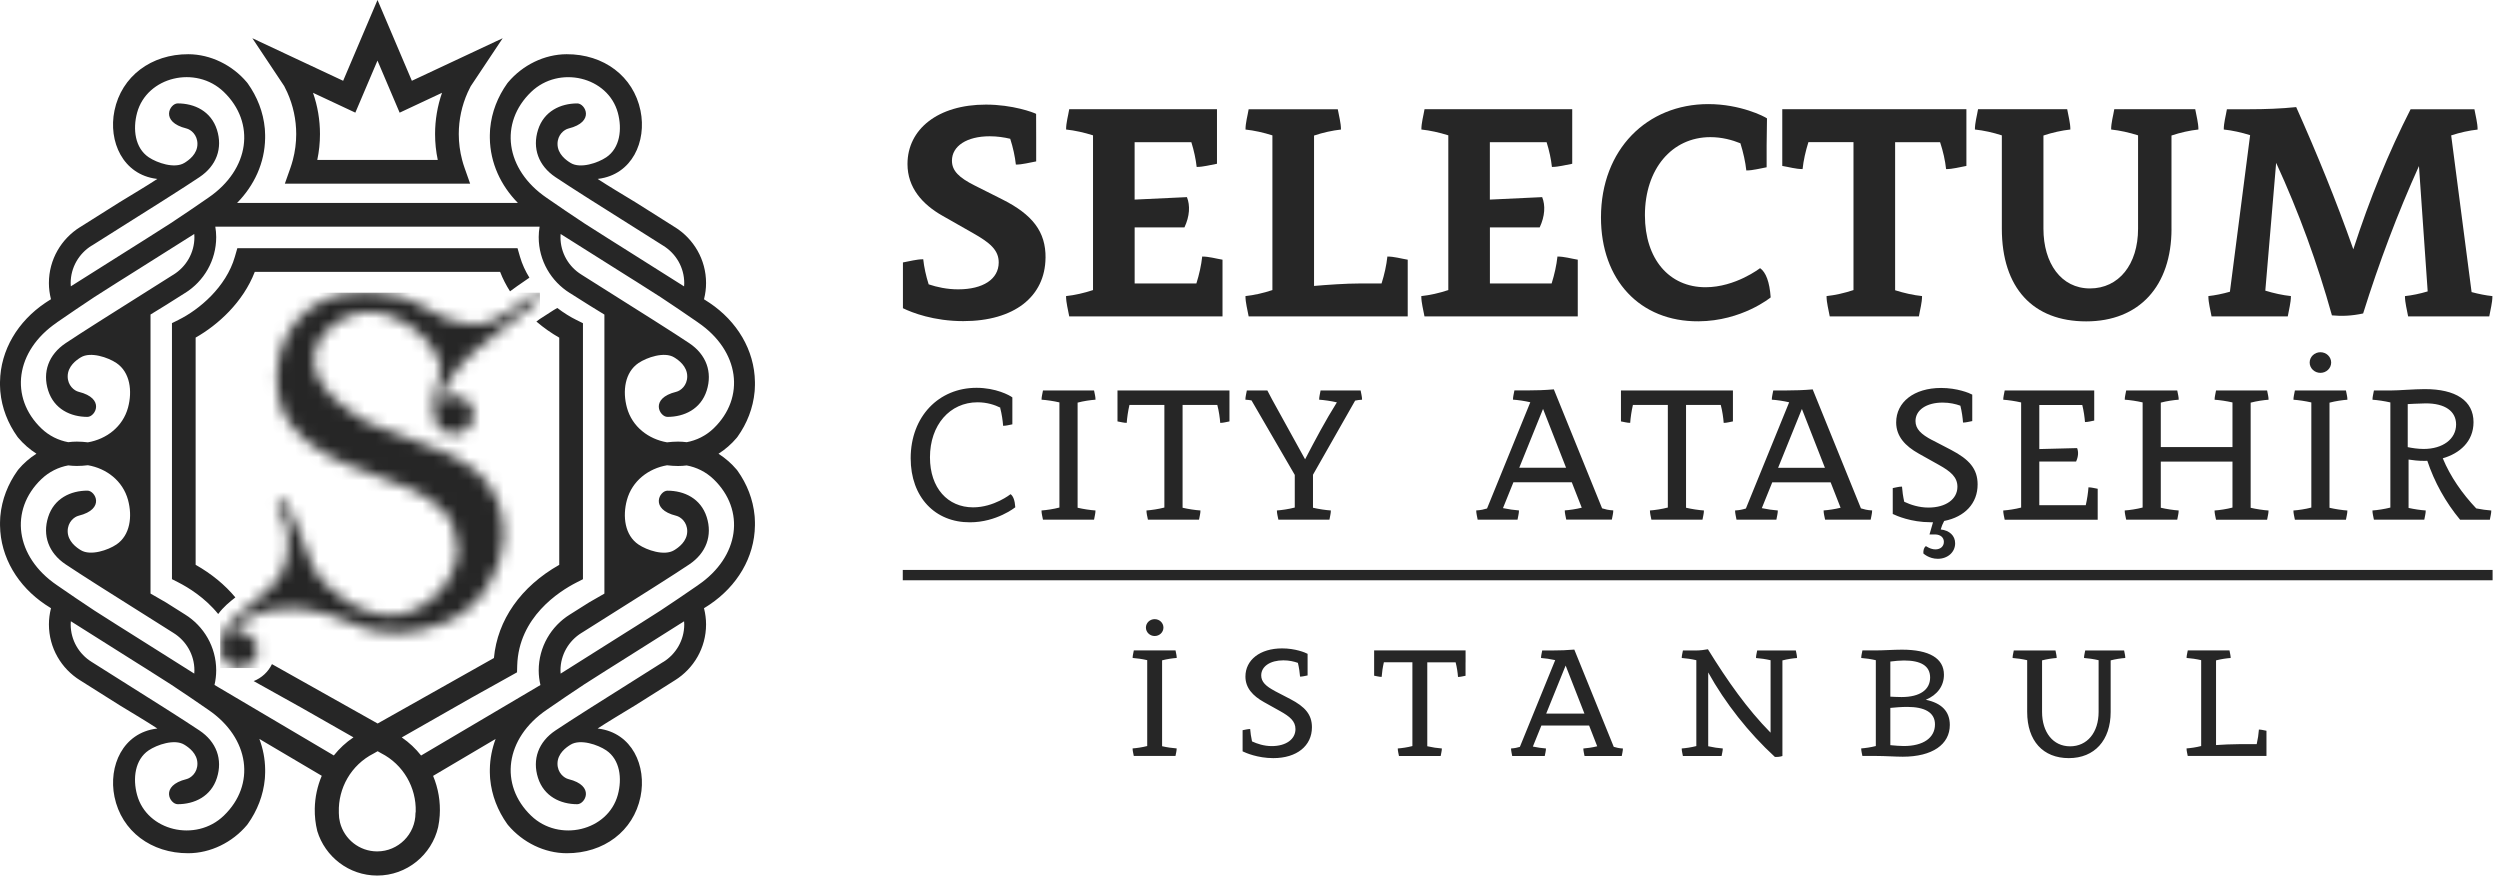 <svg width="216" height="76" viewBox="0 0 216 76" fill="none" xmlns="http://www.w3.org/2000/svg">
<mask id="mask0_0_1" style="mask-type:luminance" maskUnits="userSpaceOnUse" x="19" y="25" width="28" height="33">
<path d="M26.824 26.619C26.491 26.863 25.416 27.698 24.668 29.216C24.172 30.219 23.924 31.333 23.924 32.554C23.924 34.272 24.312 35.638 25.088 36.655C25.864 37.674 26.831 38.51 27.988 39.164C29.143 39.819 30.392 40.365 31.73 40.801C33.069 41.238 34.316 41.718 35.473 42.241C35.571 42.287 35.661 42.337 35.757 42.383C35.978 42.498 36.198 42.611 36.414 42.732C36.481 42.769 36.547 42.808 36.611 42.847C36.894 43.008 37.886 43.683 38.37 44.204C39.091 44.98 39.523 46.321 39.534 47.389C39.566 50.063 37.004 52.86 34.221 53.135C31.478 53.406 28.119 51.184 27.007 48.911C26.245 47.352 25.549 44.496 24.507 43.283C24.445 43.219 24.36 43.178 24.266 43.178C24.082 43.178 23.933 43.327 23.933 43.511C23.933 43.568 23.951 43.621 23.979 43.669C23.979 43.669 23.979 43.669 23.977 43.669C24.282 44.163 24.893 45.299 24.907 46.835C24.911 47.265 24.907 48.541 24.154 49.816C24.11 49.891 24.075 49.944 24.052 49.981C23.72 50.504 23.063 51.062 21.752 52.18C20.817 52.977 20.193 53.312 19.635 54.169C19.279 54.715 19.036 55.291 19.026 55.971C19.022 56.373 19.144 56.722 19.343 56.999C19.621 57.431 20.103 57.718 20.654 57.718C21.419 57.718 22.05 57.169 22.188 56.446C22.209 56.368 22.227 56.285 22.239 56.203C22.282 55.895 22.167 55.578 21.977 55.33C21.699 54.889 21.215 54.593 20.657 54.593C20.487 54.593 20.324 54.628 20.17 54.678C20.627 53.868 21.899 52.55 25.115 52.55C25.115 52.55 27.299 52.453 30.624 53.93C30.692 53.96 31.037 54.116 31.528 54.276C31.668 54.322 31.82 54.368 31.987 54.412C32.336 54.504 33.319 54.697 34.612 54.697C35.799 54.697 37.482 54.224 38.719 53.682C38.742 53.67 38.758 53.666 38.77 53.659C40.253 52.913 41.479 51.875 42.276 50.392C42.714 49.572 42.994 48.929 43.075 48.686C43.114 48.569 43.369 47.797 43.458 46.927C43.513 46.394 43.761 43.968 42.234 41.887C41.282 40.59 39.968 39.876 39.334 39.532C39.098 39.401 38.896 39.302 38.634 39.181C37.964 38.866 37.238 38.597 35.592 37.982C33.294 37.123 32.144 36.694 31.85 36.542C31.404 36.31 26.723 33.817 27.131 30.667C27.349 28.979 28.943 27.772 30.174 27.292C32.805 26.266 35.523 27.893 36.88 29.418C37.204 29.781 38.074 31 38.074 32.015C38.074 32.019 38.069 32.026 38.069 32.031C38.069 32.706 37.447 33.562 37.447 35.346C37.447 37.027 38.368 37.47 39.259 37.47C40.15 37.47 40.933 36.742 40.933 35.842C40.933 34.942 40.184 34.214 39.259 34.214C38.809 34.214 38.402 34.386 38.102 34.666C38.102 34.653 38.102 34.639 38.102 34.625C38.102 33.847 39.144 32.008 40.935 30.403C41.534 29.866 45.984 26.291 46.498 25.962V25.958C46.585 25.898 46.647 25.799 46.647 25.685C46.647 25.501 46.498 25.352 46.314 25.352C46.239 25.352 46.172 25.382 46.115 25.425H46.112C44.967 26.213 43.178 27.726 41.853 27.948C41.259 28.049 40.62 27.997 40.01 27.928C38.93 27.808 37.982 27.322 37.066 26.764C36.66 26.516 36.224 26.314 35.794 26.105C35.282 25.855 34.327 25.434 32.63 25.322C32.474 25.308 32.323 25.294 32.173 25.294C31.962 25.29 31.737 25.285 31.496 25.285C30.169 25.285 28.436 25.434 26.819 26.617" fill="white"/>
</mask>
<g mask="url(#mask0_0_1)">
<path d="M46.654 25.288H19.024V57.719H46.654V25.288Z" fill="#262626"/>
</g>
<path d="M30.7 9.735L32.614 5.235L34.529 9.735L38.191 8.018C37.794 9.159 37.59 10.366 37.59 11.581C37.59 12.336 37.668 13.087 37.824 13.82H27.412C27.568 13.085 27.646 12.336 27.646 11.581C27.646 10.366 27.442 9.159 27.044 8.018L30.707 9.735H30.7ZM24.565 7.457C24.657 7.63 24.742 7.806 24.822 7.983C25.327 9.108 25.593 10.339 25.593 11.581C25.593 12.341 25.495 13.092 25.302 13.82C25.242 14.049 25.171 14.279 25.093 14.504L24.611 15.87H40.62L40.139 14.504C40.058 14.279 39.989 14.051 39.929 13.82C39.737 13.089 39.638 12.339 39.638 11.581C39.638 10.339 39.904 9.108 40.409 7.983C40.49 7.804 40.575 7.63 40.666 7.457L42.756 4.319L43.433 3.302L42.813 3.591L40.68 4.592L35.585 6.98L33.73 2.617L32.617 0L31.503 2.617L29.648 6.98L24.553 4.592L22.42 3.591L21.803 3.302L22.48 4.319L24.569 7.457H24.565ZM3.575 41.397C4.245 40.754 5.056 40.366 5.894 40.21C6.142 40.239 6.39 40.258 6.638 40.258C6.964 40.258 7.283 40.235 7.595 40.196C9.189 40.469 10.61 41.532 11.062 43.199C11.448 44.618 11.248 46.246 10.059 47.045C9.338 47.532 7.832 48.048 6.987 47.538C6.601 47.306 5.848 46.769 5.848 45.89C5.848 45.098 6.415 44.652 6.794 44.558C9.117 43.984 8.236 42.391 7.556 42.391C6.103 42.391 4.672 43.063 4.163 44.666C3.655 46.26 4.197 47.777 5.673 48.762C6.488 49.306 7.317 49.837 8.146 50.365C8.362 50.502 8.575 50.638 8.791 50.776L11.436 52.445L12.655 53.214L14.885 54.621L14.991 54.688C16.074 55.361 16.797 56.557 16.797 57.925C16.797 58.02 16.791 58.109 16.784 58.199L11.099 54.615L10.773 54.41L10.206 54.054L8.155 52.75C7.01 52.004 6.153 51.4 4.904 50.548C1.309 48.094 0.799 44.065 3.57 41.401M4.904 27.866C6.153 27.015 7.012 26.413 8.155 25.665L10.206 24.36L10.773 24.005L11.099 23.8L16.784 20.216C16.791 20.306 16.797 20.395 16.797 20.489C16.797 21.858 16.074 23.054 14.991 23.727L14.885 23.791L12.655 25.198L11.436 25.968L8.791 27.637C8.575 27.772 8.362 27.91 8.146 28.048C7.317 28.576 6.491 29.104 5.673 29.648C4.197 30.635 3.655 32.151 4.163 33.744C4.675 35.347 6.103 36.019 7.556 36.019C8.236 36.019 9.117 34.426 6.794 33.852C6.415 33.758 5.848 33.31 5.848 32.523C5.848 31.641 6.599 31.106 6.987 30.872C7.829 30.362 9.338 30.881 10.059 31.365C11.248 32.167 11.445 33.795 11.062 35.214C10.61 36.88 9.189 37.943 7.595 38.217C7.283 38.18 6.966 38.155 6.638 38.155C6.387 38.155 6.139 38.173 5.894 38.205C5.056 38.047 4.245 37.661 3.575 37.016C0.804 34.352 1.313 30.323 4.909 27.869M7.917 21.229L8.022 21.164L10.252 19.757L11.471 18.988L14.116 17.319C14.332 17.183 14.545 17.045 14.761 16.908C15.59 16.38 16.419 15.851 17.234 15.305C18.71 14.32 19.252 12.802 18.744 11.209C18.233 9.606 16.804 8.934 15.351 8.934C14.671 8.934 13.79 10.527 16.113 11.101C16.492 11.195 17.059 11.643 17.059 12.433C17.059 13.314 16.308 13.849 15.92 14.081C15.075 14.591 13.569 14.074 12.848 13.588C11.659 12.786 11.462 11.159 11.845 9.742C12.69 6.624 16.917 5.616 19.332 7.937C22.103 10.601 21.594 14.63 17.998 17.084C16.749 17.939 15.89 18.538 14.747 19.286L12.697 20.59L12.13 20.949L11.804 21.153L6.119 24.739C6.112 24.647 6.105 24.558 6.105 24.466C6.105 23.098 6.828 21.901 7.912 21.226M46.622 19.587C46.574 19.881 46.544 20.179 46.544 20.487C46.544 22.526 47.619 24.31 49.23 25.316H49.235L50.902 26.369L52.22 27.18V51.288L50.902 52.045L49.235 53.097H49.23V53.099C47.619 54.105 46.544 55.889 46.544 57.928C46.544 58.362 46.599 58.782 46.694 59.186L36.382 65.277C35.916 64.685 35.358 64.154 34.713 63.714L40.696 60.304L44.671 58.089L44.687 57.505C44.806 53.327 48.308 51.093 49.809 50.328L50.367 50.043V27.924L49.795 27.641C49.279 27.387 48.712 27.038 48.151 26.608L47.839 26.79L46.618 27.577C46.565 27.614 46.468 27.685 46.344 27.781C46.992 28.337 47.667 28.803 48.319 29.173V48.803C44.999 50.682 42.979 53.568 42.675 56.853L32.628 62.511L23.497 57.381C23.173 58.054 22.606 58.575 21.918 58.846L26.052 61.151L30.539 63.707C29.884 64.145 29.315 64.678 28.842 65.272L18.533 59.181C18.625 58.777 18.68 58.357 18.68 57.923C18.68 55.884 17.606 54.1 15.994 53.095L15.989 53.092L14.322 52.041L13.005 51.283V27.175L14.322 26.365L15.989 25.313H15.994C17.606 24.305 18.68 22.521 18.68 20.483C18.68 20.175 18.65 19.874 18.602 19.582H46.62L46.622 19.587ZM45.894 7.94C48.31 5.618 52.535 6.626 53.382 9.744C53.767 11.161 53.568 12.791 52.381 13.59C51.66 14.077 50.151 14.593 49.309 14.084C48.923 13.849 48.17 13.317 48.17 12.435C48.17 11.645 48.737 11.197 49.118 11.103C51.441 10.529 50.56 8.936 49.88 8.936C48.427 8.936 46.996 9.609 46.487 11.211C45.98 12.805 46.521 14.322 47.995 15.307C48.813 15.851 49.639 16.382 50.468 16.91C50.684 17.048 50.897 17.183 51.113 17.321L53.758 18.99L54.977 19.759L57.207 21.167L57.312 21.233C58.396 21.904 59.119 23.1 59.119 24.471C59.119 24.562 59.112 24.652 59.105 24.744L53.421 21.157L53.095 20.953L52.528 20.595L50.477 19.291C49.331 18.545 48.475 17.943 47.226 17.089C43.631 14.635 43.121 10.605 45.892 7.942M60.318 27.869C63.913 30.323 64.423 34.352 61.652 37.016C60.981 37.661 60.171 38.047 59.333 38.205C59.085 38.173 58.837 38.157 58.589 38.155C58.263 38.155 57.944 38.18 57.632 38.217C56.038 37.943 54.617 36.88 54.165 35.214C53.779 33.795 53.979 32.167 55.168 31.365C55.889 30.879 57.395 30.362 58.24 30.872C58.626 31.106 59.377 31.641 59.377 32.523C59.377 33.312 58.809 33.76 58.428 33.852C56.105 34.426 56.986 36.019 57.666 36.019C59.119 36.019 60.55 35.347 61.059 33.744C61.567 32.151 61.025 30.633 59.549 29.648C58.731 29.104 57.905 28.574 57.076 28.048C56.86 27.91 56.647 27.774 56.431 27.637L53.786 25.968L52.567 25.198L50.337 23.791L50.232 23.724C49.148 23.054 48.425 21.858 48.425 20.489C48.425 20.395 48.432 20.306 48.438 20.216L54.123 23.8L54.449 24.005L55.016 24.36L57.067 25.665C58.212 26.411 59.069 27.015 60.318 27.866M60.318 50.551C59.069 51.403 58.21 52.004 57.067 52.752L55.016 54.057L54.449 54.413L54.123 54.617L48.438 58.201C48.432 58.111 48.425 58.022 48.425 57.928C48.425 56.559 49.148 55.363 50.232 54.69L50.337 54.626L52.567 53.219L53.786 52.45L56.431 50.78C56.647 50.642 56.86 50.507 57.076 50.369C57.905 49.841 58.731 49.313 59.549 48.767C61.025 47.779 61.567 46.264 61.059 44.671C60.547 43.068 59.119 42.395 57.666 42.395C56.986 42.395 56.105 43.989 58.428 44.563C58.807 44.657 59.377 45.102 59.377 45.894C59.377 46.776 58.623 47.311 58.24 47.543C57.395 48.053 55.889 47.536 55.168 47.049C53.979 46.25 53.781 44.62 54.165 43.203C54.617 41.537 56.038 40.474 57.632 40.2C57.944 40.239 58.261 40.262 58.589 40.262C58.839 40.262 59.087 40.246 59.333 40.214C60.171 40.37 60.981 40.758 61.652 41.401C64.423 44.067 63.913 48.094 60.318 50.548M57.31 57.188L57.205 57.253L54.975 58.66L53.756 59.429L51.111 61.098C50.895 61.236 50.682 61.372 50.466 61.509C49.637 62.038 48.808 62.568 47.993 63.112C46.517 64.097 45.975 65.615 46.484 67.208C46.996 68.811 48.425 69.483 49.878 69.483C50.558 69.483 51.439 67.89 49.116 67.316C48.737 67.222 48.167 66.774 48.167 65.984C48.167 65.103 48.92 64.568 49.306 64.336C50.151 63.826 51.657 64.343 52.378 64.829C53.568 65.631 53.765 67.259 53.379 68.677C52.532 71.793 48.308 72.801 45.892 70.48C43.121 67.817 43.631 63.787 47.226 61.333C48.475 60.481 49.331 59.879 50.477 59.131L52.528 57.827L53.095 57.471L53.421 57.266L59.105 53.68C59.112 53.772 59.119 53.861 59.119 53.953C59.119 55.322 58.396 56.518 57.312 57.193M35.898 70.25C35.898 72.076 34.412 73.561 32.587 73.561C31.042 73.561 29.742 72.498 29.377 71.065C29.311 70.803 29.276 70.53 29.276 70.25C29.276 70.227 29.276 70.204 29.276 70.181C29.21 68.113 30.321 66.097 32.277 65.105L32.628 64.905L32.918 65.07C34.867 66.058 35.976 68.064 35.918 70.126C35.905 70.163 35.898 70.202 35.898 70.25ZM19.33 70.48C16.915 72.801 12.688 71.793 11.843 68.677C11.457 67.259 11.657 65.631 12.846 64.829C13.567 64.343 15.073 63.826 15.918 64.336C16.304 64.568 17.057 65.103 17.057 65.984C17.057 66.774 16.49 67.222 16.111 67.316C13.787 67.89 14.669 69.483 15.349 69.483C16.802 69.483 18.233 68.811 18.742 67.208C19.25 65.615 18.708 64.097 17.231 63.112C16.414 62.568 15.588 62.038 14.759 61.509C14.543 61.374 14.329 61.236 14.113 61.098L11.468 59.429L10.249 58.66L8.02 57.253L7.914 57.186C6.831 56.516 6.107 55.319 6.107 53.949C6.107 53.857 6.114 53.767 6.121 53.676L11.806 57.262L12.132 57.466L12.699 57.822L14.749 59.126C15.895 59.872 16.752 60.476 18 61.328C21.596 63.782 22.106 67.812 19.335 70.475M1.584 40.572C1.557 40.605 1.534 40.639 1.506 40.671C0.687 41.824 0.161 43.151 0.03 44.579C0.025 44.634 0.021 44.687 0.018 44.742C0.009 44.873 0.005 45.001 0.002 45.135C0.002 45.222 0.002 45.311 0.002 45.398C0.041 48.184 1.564 50.65 3.908 52.229L4.124 52.367L4.408 52.55C4.406 52.562 4.401 52.574 4.397 52.585C4.289 53.021 4.227 53.476 4.227 53.947C4.227 55.985 5.301 57.772 6.913 58.775L6.918 58.777L8.585 59.829L10.332 60.931C11.457 61.617 12.655 62.327 13.595 62.942C13.574 62.944 13.556 62.949 13.537 62.951C10.617 63.316 9.345 66.186 9.891 68.843C10.502 71.818 13.073 73.731 16.274 73.719C18.2 73.713 20.076 72.78 21.328 71.297C21.355 71.265 21.378 71.231 21.405 71.198C22.225 70.046 22.751 68.719 22.882 67.291C22.886 67.236 22.891 67.18 22.893 67.126C22.902 66.997 22.907 66.866 22.909 66.735C22.912 66.648 22.912 66.558 22.909 66.471C22.898 65.555 22.721 64.673 22.409 63.844L27.8 67.029C27.421 67.922 27.214 68.886 27.196 69.865C27.184 70.507 27.253 71.157 27.412 71.8C28.084 74.022 30.151 75.648 32.589 75.648C35.152 75.648 37.301 73.857 37.856 71.463C37.925 71.127 37.971 70.79 37.992 70.452C38.068 69.277 37.868 68.106 37.42 67.036L42.822 63.844C42.513 64.671 42.336 65.555 42.322 66.471C42.322 66.558 42.322 66.648 42.322 66.735C42.324 66.866 42.329 66.997 42.338 67.126C42.34 67.18 42.345 67.236 42.349 67.291C42.48 68.719 43.006 70.046 43.826 71.198C43.853 71.231 43.876 71.265 43.904 71.297C45.157 72.78 47.031 73.713 48.957 73.719C52.158 73.729 54.727 71.818 55.34 68.843C55.887 66.186 54.615 63.316 51.694 62.951C51.676 62.949 51.657 62.944 51.637 62.942C52.576 62.327 53.774 61.617 54.899 60.931L56.647 59.829L58.313 58.777H58.318V58.775C59.93 57.769 61.004 55.985 61.004 53.947C61.004 53.476 60.94 53.021 60.834 52.585C60.832 52.574 60.828 52.562 60.823 52.55L61.108 52.371L61.324 52.229C63.665 50.65 65.19 48.184 65.227 45.398C65.227 45.311 65.227 45.222 65.227 45.135C65.224 45.004 65.22 44.873 65.211 44.742C65.206 44.687 65.204 44.634 65.199 44.579C65.068 43.151 64.543 41.824 63.723 40.671C63.697 40.639 63.672 40.605 63.645 40.572C63.195 40.04 62.662 39.578 62.079 39.204C62.664 38.83 63.195 38.37 63.645 37.836C63.672 37.803 63.695 37.769 63.723 37.737C64.543 36.587 65.068 35.257 65.199 33.831C65.204 33.776 65.208 33.721 65.211 33.666C65.22 33.535 65.224 33.404 65.227 33.273C65.227 33.186 65.227 33.097 65.227 33.009C65.188 30.224 63.665 27.758 61.324 26.179L61.108 26.039L60.823 25.855C60.825 25.844 60.83 25.832 60.834 25.821C60.942 25.384 61.004 24.93 61.004 24.459C61.004 22.42 59.93 20.636 58.318 19.628H58.313L56.647 18.575L54.899 17.473C53.774 16.788 52.576 16.079 51.637 15.461C51.657 15.459 51.676 15.454 51.694 15.452C54.615 15.087 55.887 12.217 55.34 9.56C54.729 6.585 52.158 4.672 48.957 4.684C47.031 4.691 45.157 5.623 43.904 7.106C43.876 7.138 43.853 7.173 43.826 7.205C43.006 8.355 42.48 9.682 42.349 11.11C42.345 11.165 42.34 11.22 42.338 11.276C42.329 11.406 42.324 11.537 42.322 11.668C42.32 11.755 42.32 11.845 42.322 11.932C42.352 14.074 43.263 16.026 44.746 17.534H20.483C21.966 16.026 22.877 14.077 22.907 11.932C22.907 11.845 22.907 11.755 22.907 11.668C22.905 11.537 22.9 11.406 22.891 11.276C22.886 11.22 22.884 11.165 22.88 11.11C22.749 9.682 22.223 8.355 21.403 7.205C21.378 7.173 21.353 7.138 21.325 7.106C20.072 5.623 18.198 4.691 16.272 4.684C13.071 4.675 10.5 6.587 9.889 9.56C9.342 12.217 10.614 15.087 13.535 15.452C13.556 15.452 13.572 15.459 13.592 15.461C12.653 16.076 11.455 16.786 10.33 17.473L8.582 18.575L6.916 19.626H6.911C5.299 20.634 4.225 22.416 4.225 24.457C4.225 24.927 4.287 25.382 4.395 25.818C4.397 25.83 4.401 25.841 4.406 25.853L4.121 26.032L3.905 26.174C1.564 27.754 0.039 30.22 0 33.005C0 33.092 0 33.181 0 33.269C0.002 33.4 0.007 33.531 0.016 33.661C0.021 33.717 0.023 33.772 0.028 33.827C0.158 35.255 0.684 36.582 1.504 37.732C1.529 37.764 1.554 37.799 1.582 37.831C2.032 38.366 2.565 38.825 3.148 39.199C2.562 39.571 2.032 40.033 1.582 40.568M15.429 27.637L14.857 27.919V50.039L15.415 50.323C16.251 50.751 17.707 51.632 18.852 53.051C19.316 52.426 19.814 52.029 20.335 51.616C19.436 50.532 18.281 49.58 16.903 48.799V29.168C18.846 28.066 20.999 26.11 22.012 23.492H43.211C43.44 24.087 43.732 24.647 44.065 25.171C44.264 25.019 44.473 24.866 44.694 24.714L45.741 23.991C45.396 23.433 45.114 22.829 44.928 22.186L44.714 21.445H20.505L20.292 22.186C19.537 24.808 17.199 26.762 15.427 27.634" fill="#262626"/>
<g clip-path="url(#clip0_0_1)">
<path d="M99.764 54.952C100.183 54.952 100.521 54.626 100.521 54.223C100.521 53.819 100.183 53.494 99.764 53.494C99.345 53.494 99.007 53.819 99.007 54.223C99.007 54.626 99.348 54.952 99.764 54.952ZM100.405 57.053C100.833 56.941 101.318 56.872 101.669 56.847C101.669 56.631 101.603 56.412 101.565 56.196H97.962C97.924 56.415 97.859 56.631 97.859 56.847C98.231 56.872 98.7 56.941 99.119 57.038V64.457C98.691 64.57 98.206 64.638 97.856 64.663C97.856 64.879 97.921 65.098 97.959 65.314H101.562C101.6 65.098 101.665 64.879 101.665 64.663C101.293 64.638 100.824 64.57 100.405 64.473V57.053ZM110.148 59.7C109.363 59.29 108.969 58.908 108.969 58.355C108.969 57.576 109.745 57.053 110.883 57.053C111.377 57.053 111.803 57.154 112.138 57.272C112.238 57.682 112.3 58.129 112.325 58.461C112.541 58.461 112.76 58.395 112.976 58.358V56.49C112.776 56.378 111.906 56.021 110.777 56.021C108.86 56.021 107.605 57.022 107.605 58.455C107.605 59.434 108.237 60.119 109.204 60.66L110.621 61.451C111.431 61.905 111.928 62.305 111.928 62.993C111.928 63.878 111.102 64.463 109.882 64.463C109.213 64.463 108.619 64.263 108.175 64.057C108.09 63.681 108.037 63.287 108.015 62.987C107.799 62.987 107.58 63.053 107.361 63.09V64.917C107.618 65.042 108.653 65.502 110.017 65.502C112.041 65.502 113.351 64.441 113.351 62.837C113.351 61.733 112.757 61.063 111.478 60.397L110.142 59.703L110.148 59.7ZM126.626 57.222V56.196H118.725V58.38C118.941 58.417 119.16 58.483 119.375 58.483C119.4 58.111 119.469 57.641 119.566 57.222H122.031V64.46C121.599 64.573 121.118 64.642 120.767 64.667C120.767 64.882 120.833 65.101 120.871 65.317H124.474C124.508 65.101 124.577 64.882 124.577 64.667C124.205 64.642 123.736 64.573 123.317 64.476V57.225H125.766C125.878 57.654 125.947 58.136 125.972 58.489C126.188 58.489 126.407 58.423 126.623 58.386V57.225L126.626 57.222ZM136.025 56.124C135.409 56.178 134.774 56.2 134.145 56.2H133.247C133.213 56.418 133.144 56.634 133.144 56.85C133.504 56.875 133.957 56.941 134.37 57.035L131.318 64.529C131.086 64.598 130.902 64.645 130.554 64.667C130.554 64.882 130.62 65.101 130.654 65.317H133.466C133.504 65.101 133.57 64.882 133.57 64.667C133.238 64.645 132.825 64.585 132.44 64.504L133.176 62.684H137.298L137.999 64.479C137.586 64.582 137.135 64.645 136.801 64.67C136.801 64.886 136.866 65.105 136.904 65.32H140.119C140.154 65.105 140.219 64.886 140.219 64.67C139.857 64.648 139.672 64.598 139.428 64.526L136.022 56.128L136.025 56.124ZM136.895 61.654H133.592L135.271 57.504L136.895 61.654ZM151.821 56.2C151.786 56.418 151.717 56.634 151.717 56.853C152.087 56.878 152.559 56.947 152.978 57.044V63.303C150.957 61.254 149.259 58.836 147.564 56.096C147.267 56.156 146.857 56.2 146.566 56.2H145.405C145.368 56.415 145.302 56.634 145.302 56.85C145.674 56.875 146.144 56.944 146.563 57.041V64.46C146.131 64.573 145.649 64.642 145.299 64.667C145.299 64.882 145.365 65.101 145.402 65.317H148.746C148.78 65.101 148.849 64.882 148.849 64.667C148.477 64.642 148.008 64.573 147.589 64.476V58.098C149.049 60.735 151.089 63.322 153.35 65.398C153.582 65.411 153.798 65.386 154.001 65.32V57.06C154.432 56.947 154.914 56.878 155.264 56.853C155.264 56.637 155.199 56.418 155.161 56.203H151.818L151.821 56.2ZM160.913 56.2C160.876 56.418 160.81 56.634 160.81 56.85C161.182 56.875 161.652 56.944 162.071 57.041V64.457C161.642 64.57 161.157 64.638 160.807 64.663C160.807 64.879 160.873 65.098 160.91 65.314H162.071C162.903 65.314 163.76 65.38 164.398 65.38C166.956 65.38 168.464 64.319 168.464 62.637C168.464 61.464 167.757 60.747 166.39 60.46C167.382 60.044 167.957 59.271 167.957 58.298C167.957 56.885 166.703 56.131 164.329 56.131C163.632 56.131 162.721 56.196 162.071 56.196H160.91L160.913 56.2ZM163.328 57.157C163.713 57.107 164.132 57.066 164.504 57.066C165.924 57.066 166.762 57.504 166.762 58.539C166.762 59.575 165.909 60.225 164.295 60.225C164.019 60.225 163.619 60.206 163.325 60.191V57.157H163.328ZM163.328 61.163C163.725 61.123 164.301 61.076 164.779 61.076C166.275 61.076 167.182 61.542 167.182 62.59C167.182 63.738 166.184 64.457 164.492 64.457C164.185 64.457 163.747 64.423 163.325 64.382V61.163H163.328ZM180.162 56.2C180.128 56.418 180.059 56.634 180.059 56.85C180.431 56.875 180.9 56.944 181.32 57.041V61.511C181.32 63.294 180.331 64.482 178.855 64.482C177.378 64.482 176.434 63.259 176.434 61.511V57.056C176.865 56.944 177.347 56.875 177.697 56.85C177.697 56.634 177.632 56.415 177.594 56.2H173.991C173.953 56.415 173.888 56.634 173.888 56.85C174.26 56.875 174.729 56.944 175.148 57.041V61.511C175.148 64.013 176.521 65.502 178.745 65.502C180.969 65.502 182.361 63.963 182.361 61.511V57.056C182.79 56.944 183.274 56.875 183.625 56.85C183.625 56.634 183.559 56.415 183.522 56.2H180.159H180.162ZM195.823 65.32V63.137C195.604 63.103 195.389 63.034 195.17 63.034C195.145 63.406 195.076 63.875 194.979 64.294H193.499C192.811 64.294 191.995 64.338 191.466 64.373V57.056C191.898 56.944 192.38 56.875 192.73 56.85C192.73 56.631 192.664 56.415 192.627 56.196H189.023C188.989 56.412 188.92 56.631 188.92 56.847C189.292 56.872 189.762 56.941 190.181 57.038V64.457C189.752 64.57 189.267 64.638 188.917 64.663C188.917 64.879 188.983 65.098 189.02 65.314H195.817L195.823 65.32Z" fill="#262626"/>
<path d="M86.417 35.243C86.555 35.768 86.639 36.359 86.67 36.791C86.936 36.791 87.202 36.71 87.468 36.663V34.336C87.23 34.148 86.035 33.507 84.371 33.507C81.115 33.507 78.685 35.978 78.682 39.59C78.682 42.959 80.793 45.142 83.808 45.127C86.104 45.127 87.721 43.829 87.721 43.829C87.684 43.241 87.54 42.853 87.312 42.697C87.312 42.697 85.885 43.835 84.077 43.835C81.885 43.835 80.349 42.165 80.349 39.515C80.349 36.722 82.063 34.758 84.462 34.758C85.288 34.758 85.963 34.989 86.436 35.224L86.42 35.243H86.417ZM93.105 34.786C93.63 34.648 94.221 34.564 94.653 34.533C94.653 34.267 94.575 34.001 94.525 33.735H90.114C90.07 34.001 89.989 34.267 89.989 34.533C90.443 34.564 91.018 34.648 91.534 34.767V43.851C91.009 43.988 90.418 44.073 89.986 44.104C89.986 44.37 90.064 44.636 90.114 44.902H94.525C94.568 44.636 94.65 44.37 94.65 44.104C94.196 44.073 93.621 43.988 93.105 43.869V34.786ZM106.226 34.989V33.735H96.551V36.41C96.817 36.453 97.083 36.535 97.349 36.535C97.38 36.081 97.465 35.505 97.584 34.989H100.602V43.851C100.076 43.988 99.485 44.073 99.054 44.104C99.054 44.37 99.132 44.636 99.182 44.902H103.595C103.639 44.636 103.72 44.37 103.72 44.104C103.267 44.073 102.691 43.988 102.175 43.869V34.989H105.175C105.312 35.515 105.397 36.106 105.428 36.538C105.694 36.538 105.96 36.456 106.226 36.41V34.989ZM113.439 41.023L117.083 34.614C117.252 34.577 117.436 34.548 117.683 34.533C117.683 34.267 117.602 34.001 117.558 33.735H114.099C114.055 34.001 113.974 34.267 113.974 34.533C114.424 34.564 114.993 34.645 115.506 34.764C114.521 36.331 113.623 38.03 112.76 39.684L109.917 34.53L109.498 33.735H107.727C107.683 34.001 107.602 34.267 107.602 34.533C107.818 34.545 107.984 34.567 108.131 34.595L111.868 41.032V43.851C111.343 43.988 110.752 44.073 110.323 44.104C110.323 44.37 110.405 44.636 110.452 44.902H114.862C114.906 44.636 114.987 44.37 114.987 44.104C114.533 44.073 113.958 43.988 113.442 43.869V41.026L113.439 41.023ZM134.245 33.641C133.491 33.707 132.713 33.732 131.943 33.732H130.845C130.801 33.998 130.72 34.264 130.72 34.53C131.161 34.558 131.718 34.639 132.218 34.755L128.481 43.932C128.196 44.016 127.974 44.076 127.545 44.101C127.545 44.367 127.627 44.633 127.67 44.898H131.114C131.158 44.633 131.239 44.367 131.239 44.101C130.833 44.073 130.326 44.001 129.857 43.901L130.758 41.67H135.803L136.663 43.866C136.156 43.991 135.606 44.07 135.196 44.098C135.196 44.364 135.277 44.63 135.324 44.895H139.262C139.306 44.63 139.387 44.364 139.387 44.098C138.943 44.073 138.718 44.007 138.421 43.919L134.251 33.638L134.245 33.641ZM135.309 40.413H131.264L133.319 35.33L135.309 40.413ZM149.725 34.989V33.735H140.051V36.41C140.316 36.453 140.582 36.535 140.848 36.535C140.879 36.081 140.964 35.505 141.083 34.989H144.101V43.851C143.576 43.988 142.984 44.073 142.553 44.104C142.553 44.37 142.634 44.636 142.681 44.902H147.094C147.138 44.636 147.22 44.37 147.22 44.104C146.766 44.073 146.191 43.988 145.674 43.869V34.989H148.674C148.812 35.515 148.896 36.106 148.927 36.538C149.193 36.538 149.459 36.456 149.725 36.41V34.989ZM156.609 33.644C155.856 33.71 155.077 33.735 154.307 33.735H153.209C153.166 34.001 153.084 34.267 153.084 34.533C153.525 34.561 154.082 34.642 154.583 34.758L150.845 43.935C150.56 44.02 150.338 44.079 149.91 44.104C149.91 44.37 149.991 44.636 150.035 44.902H153.478C153.522 44.636 153.604 44.37 153.604 44.104C153.197 44.076 152.69 44.004 152.221 43.904L153.122 41.674H158.167L159.027 43.869C158.521 43.995 157.97 44.073 157.56 44.101C157.56 44.367 157.638 44.633 157.689 44.898H161.626C161.67 44.633 161.752 44.367 161.752 44.101C161.307 44.076 161.082 44.01 160.785 43.923L156.616 33.641L156.609 33.644ZM157.673 40.416H153.629L155.684 35.334L157.673 40.416ZM166.941 38.027C165.98 37.526 165.499 37.057 165.499 36.378C165.499 35.424 166.45 34.783 167.842 34.783C168.448 34.783 168.968 34.905 169.377 35.052C169.502 35.556 169.578 36.103 169.606 36.51C169.872 36.51 170.137 36.428 170.403 36.381V34.095C170.156 33.957 169.093 33.519 167.713 33.519C165.364 33.519 163.829 34.745 163.829 36.497C163.829 37.695 164.601 38.536 165.787 39.196L167.519 40.166C168.514 40.72 169.121 41.211 169.121 42.055C169.121 43.141 168.107 43.854 166.619 43.854C165.799 43.854 165.073 43.61 164.526 43.353C164.423 42.894 164.357 42.412 164.332 42.043C164.066 42.043 163.8 42.121 163.534 42.171V44.407C163.847 44.561 165.117 45.121 166.787 45.121H167.013L166.709 46.175H167.203C167.673 46.19 167.948 46.447 167.951 46.813C167.951 47.213 167.651 47.467 167.219 47.467C166.787 47.467 166.396 47.179 166.396 47.179C166.231 47.307 166.165 47.529 166.178 47.817C166.178 47.817 166.656 48.28 167.422 48.28C168.27 48.28 168.924 47.72 168.924 46.941C168.924 46.29 168.442 45.828 167.679 45.746C167.748 45.496 167.845 45.249 167.976 45.011C169.765 44.658 170.866 43.488 170.866 41.858C170.866 40.504 170.137 39.688 168.573 38.871L166.938 38.02L166.941 38.027ZM181.241 44.905V42.23C180.975 42.187 180.71 42.105 180.444 42.105C180.412 42.559 180.328 43.134 180.209 43.651H176.196V39.878H179.374C179.571 39.447 179.593 39.04 179.462 38.715L176.196 38.799V34.993H179.909C180.034 35.499 180.112 36.056 180.143 36.466C180.409 36.466 180.675 36.384 180.941 36.337V33.738H173.206C173.162 34.004 173.081 34.27 173.081 34.536C173.534 34.567 174.11 34.652 174.626 34.77V43.854C174.1 43.991 173.509 44.076 173.078 44.107C173.078 44.373 173.159 44.639 173.206 44.905H181.244H181.241ZM194.457 34.789C194.982 34.652 195.573 34.567 196.005 34.536C196.005 34.27 195.923 34.004 195.877 33.738H191.466C191.423 34.004 191.341 34.27 191.341 34.536C191.795 34.567 192.37 34.652 192.886 34.77V38.624H186.693V34.786C187.219 34.648 187.81 34.564 188.241 34.533C188.241 34.267 188.16 34.001 188.113 33.735H183.703C183.659 34.001 183.578 34.267 183.578 34.533C184.031 34.564 184.607 34.648 185.123 34.767V43.851C184.598 43.988 184.006 44.073 183.575 44.104C183.575 44.37 183.653 44.636 183.703 44.902H188.113C188.157 44.636 188.238 44.37 188.238 44.104C187.785 44.073 187.209 43.988 186.693 43.869V39.885H192.886V43.854C192.361 43.991 191.77 44.076 191.338 44.107C191.338 44.373 191.416 44.639 191.466 44.905H195.877C195.92 44.639 196.002 44.373 196.002 44.107C195.548 44.076 194.973 43.991 194.457 43.873V34.789ZM200.484 32.215C200.997 32.215 201.413 31.815 201.413 31.324C201.413 30.832 200.997 30.432 200.484 30.432C199.971 30.432 199.555 30.832 199.555 31.324C199.555 31.815 199.971 32.215 200.484 32.215ZM201.269 34.789C201.794 34.652 202.386 34.567 202.817 34.536C202.817 34.27 202.736 34.004 202.689 33.738H198.279C198.235 34.004 198.154 34.27 198.154 34.536C198.607 34.567 199.183 34.652 199.699 34.77V43.854C199.173 43.991 198.582 44.076 198.151 44.107C198.151 44.373 198.232 44.639 198.279 44.905H202.689C202.733 44.639 202.814 44.373 202.814 44.107C202.361 44.076 201.785 43.991 201.269 43.873V34.789ZM205.107 33.738C205.063 34.004 204.982 34.27 204.982 34.536C205.435 34.567 206.011 34.652 206.527 34.77V43.854C206.001 43.988 205.41 44.076 204.979 44.104C204.979 44.37 205.06 44.636 205.107 44.902H209.458C209.502 44.636 209.583 44.37 209.583 44.104C209.148 44.076 208.598 43.995 208.1 43.885V39.706C208.451 39.763 208.951 39.822 209.455 39.819L209.72 39.813C210.321 41.627 211.294 43.394 212.554 44.905H215.122C215.166 44.639 215.247 44.373 215.247 44.107C214.863 44.082 214.394 44.016 213.946 43.926C212.751 42.665 211.71 41.186 211.056 39.597C212.523 39.175 213.712 38.145 213.712 36.475C213.712 34.627 212.191 33.61 209.48 33.619C208.566 33.619 207.278 33.738 206.53 33.738H205.11H205.107ZM208.028 34.914C208.028 34.914 209.101 34.855 209.561 34.852C211.263 34.842 212.207 35.534 212.207 36.675C212.207 37.936 211.056 38.787 209.411 38.79C208.907 38.79 208.379 38.705 208.028 38.633V34.914Z" fill="#262626"/>
<path d="M90.336 22.278C90.358 20.029 89.226 18.537 86.552 17.204L84.196 16.019C82.87 15.35 82.248 14.768 82.248 13.883C82.248 12.622 83.527 11.774 85.513 11.774C86.157 11.774 86.755 11.865 87.283 11.99C87.524 12.735 87.696 13.523 87.771 14.22C88.356 14.22 88.941 14.045 89.526 13.945V11.893L89.52 9.838C89.301 9.719 87.502 9.038 85.188 9.038C81.022 9.034 78.407 11.177 78.407 14.17C78.407 16.219 79.692 17.655 81.428 18.64L84.062 20.138C85.504 20.958 86.298 21.587 86.289 22.694C86.276 24.114 84.947 24.999 82.786 24.999C81.828 24.999 80.965 24.811 80.236 24.567C80.005 23.842 79.839 23.075 79.767 22.4C79.182 22.4 78.597 22.575 78.013 22.675V26.629C78.804 27.017 80.68 27.745 83.224 27.745C87.643 27.745 90.299 25.618 90.333 22.281L90.336 22.278Z" fill="#262626"/>
<path d="M92.107 25.584C92.107 26.169 92.282 26.754 92.382 27.339H105.625V22.437C105.04 22.34 104.455 22.165 103.871 22.165C103.792 22.91 103.608 23.729 103.367 24.492H98.034V19.65H102.335C102.795 18.671 102.838 17.752 102.551 17.032L98.031 17.245V12.284H102.932C103.157 13.004 103.32 13.754 103.392 14.424C103.977 14.424 104.562 14.249 105.147 14.149V9.435H92.382C92.285 10.02 92.11 10.605 92.11 11.19C92.854 11.268 93.674 11.452 94.437 11.693V25.062C93.664 25.321 92.835 25.506 92.11 25.581L92.107 25.584Z" fill="#262626"/>
<path d="M121.624 22.437C121.039 22.34 120.455 22.165 119.87 22.165C119.791 22.913 119.61 23.729 119.366 24.492H117.477C116.288 24.492 114.693 24.605 113.533 24.705V11.712C114.305 11.452 115.134 11.271 115.86 11.193C115.86 10.608 115.685 10.023 115.584 9.438H107.884C107.787 10.023 107.612 10.608 107.612 11.193C108.359 11.271 109.175 11.456 109.936 11.696V25.062C109.163 25.321 108.334 25.506 107.608 25.581C107.608 26.166 107.784 26.751 107.884 27.336H121.627V22.434L121.624 22.437Z" fill="#262626"/>
<path d="M122.8 25.584C122.8 26.169 122.975 26.754 123.076 27.339H136.319V22.437C135.734 22.34 135.149 22.165 134.564 22.165C134.486 22.91 134.301 23.729 134.061 24.492H128.728V19.65H133.028C133.485 18.671 133.532 17.752 133.244 17.032L128.724 17.245V12.284H133.626C133.854 13.004 134.014 13.754 134.086 14.424C134.671 14.424 135.255 14.249 135.84 14.149V9.435H123.079C122.982 10.02 122.807 10.605 122.807 11.19C123.551 11.268 124.37 11.452 125.134 11.693V25.062C124.361 25.321 123.532 25.506 122.807 25.581L122.8 25.584Z" fill="#262626"/>
<path d="M152.068 23.169C152.068 23.169 149.95 24.817 147.36 24.817C144.217 24.817 142.121 22.384 142.121 18.596C142.121 14.611 144.442 11.849 147.779 11.849C148.78 11.849 149.672 12.097 150.372 12.381C150.62 13.172 150.804 14.001 150.882 14.727C151.467 14.727 152.052 14.552 152.637 14.452V12.541L152.668 10.229C152.453 10.066 150.369 8.994 147.598 8.994C142.312 8.994 138.33 12.9 138.324 18.778C138.321 24.195 141.696 27.798 146.75 27.761C150.51 27.739 152.987 25.696 152.987 25.696C152.894 24.361 152.575 23.519 152.065 23.163L152.068 23.169Z" fill="#262626"/>
<path d="M167.623 12.284C167.882 13.057 168.067 13.886 168.142 14.611C168.727 14.611 169.312 14.436 169.897 14.336V12.284V9.435H153.988V14.336C154.573 14.433 155.158 14.608 155.743 14.608C155.821 13.861 156.006 13.044 156.247 12.281H160.141V25.062C159.368 25.321 158.539 25.506 157.814 25.581C157.814 26.166 157.989 26.751 158.089 27.336H165.793C165.89 26.751 166.065 26.166 166.065 25.581C165.317 25.503 164.501 25.321 163.738 25.077V12.284H167.616H167.623Z" fill="#262626"/>
<path d="M187.616 19.757V11.709C188.388 11.449 189.217 11.268 189.943 11.19C189.943 10.605 189.768 10.02 189.668 9.435H182.674C182.577 10.02 182.402 10.605 182.402 11.19C183.149 11.268 183.966 11.452 184.729 11.693V19.757C184.729 22.857 183.059 24.921 180.572 24.921C178.085 24.921 176.553 22.747 176.553 19.757V11.709C177.325 11.449 178.154 11.268 178.88 11.19C178.88 10.605 178.705 10.02 178.605 9.435H170.904C170.807 10.02 170.632 10.605 170.632 11.19C171.379 11.268 172.196 11.449 172.959 11.696V19.757C172.959 24.893 175.667 27.767 180.244 27.767C184.82 27.767 187.619 24.73 187.619 19.757H187.616Z" fill="#262626"/>
<path d="M192.133 11.19C192.861 11.265 193.659 11.443 194.41 11.678L192.664 25.206C192.032 25.387 191.385 25.518 190.803 25.581C190.803 26.166 190.978 26.751 191.078 27.336H197.663C197.76 26.751 197.935 26.166 197.935 25.581C197.225 25.506 196.452 25.337 195.723 25.112L196.659 14.07C198.626 18.346 200.224 22.741 201.479 27.248C202.317 27.329 203.205 27.295 204.175 27.082C205.542 22.716 207.137 18.465 208.998 14.346L209.752 25.177C209.086 25.378 208.401 25.518 207.788 25.584C207.788 26.169 207.963 26.754 208.063 27.339H215.072C215.169 26.754 215.344 26.169 215.344 25.584C214.769 25.524 214.15 25.399 213.546 25.237L211.782 11.699C212.542 11.449 213.352 11.271 214.065 11.196C214.065 10.611 213.89 10.026 213.79 9.441H208.275C206.383 13.157 204.75 17.142 203.327 21.54C201.851 17.342 200.187 13.279 198.391 9.253C197.115 9.388 195.673 9.438 194.381 9.438H192.405C192.308 10.023 192.133 10.608 192.133 11.193V11.19Z" fill="#262626"/>
<path d="M78 49.243V50.135H215.36V49.243H78Z" fill="#262626"/>
</g>
<defs>
<clipPath id="clip0_0_1">
<rect width="137.36" height="56.499" fill="white" transform="translate(78 9)"/>
</clipPath>
</defs>
</svg>
